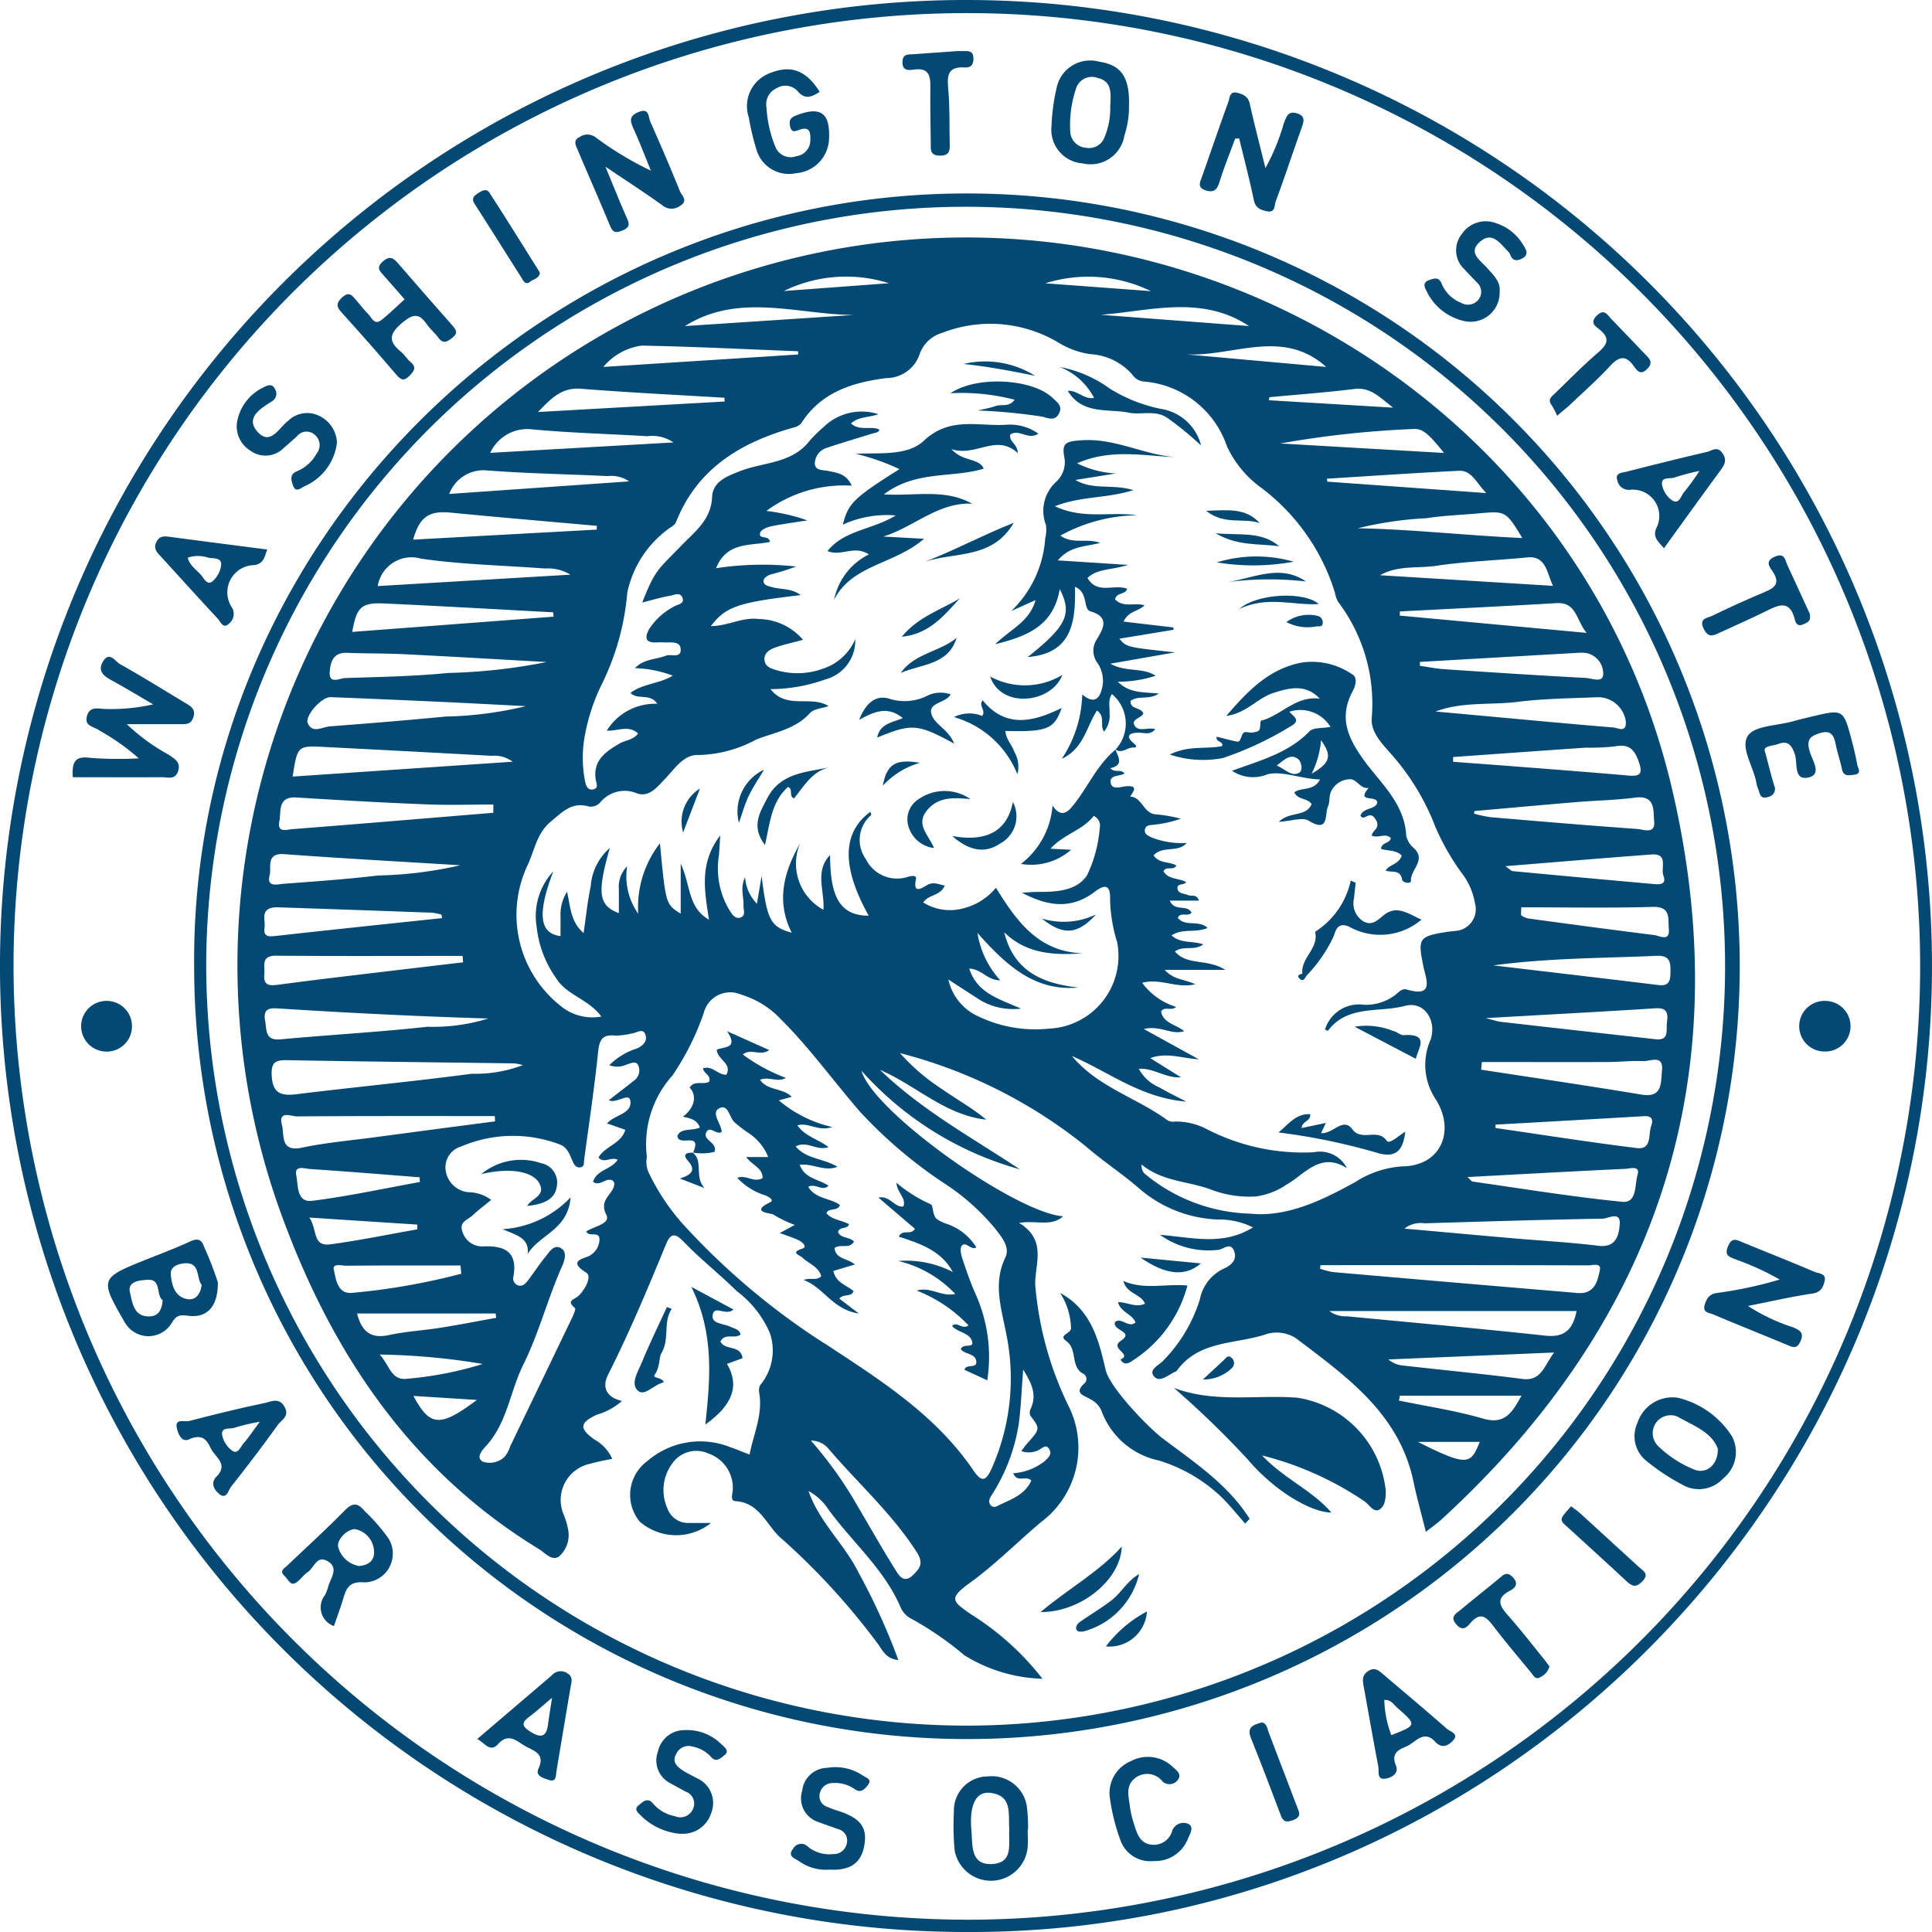 <svg id="Group_52" data-name="Group 52" xmlns="http://www.w3.org/2000/svg" xmlns:xlink="http://www.w3.org/1999/xlink" width="114" height="114" viewBox="0 0 114 114">
  <defs>
    <clipPath id="clip-path">
      <rect id="Rectangle_66" data-name="Rectangle 66" width="114" height="114" fill="none"/>
    </clipPath>
  </defs>
  <g id="Group_51" data-name="Group 51" clip-path="url(#clip-path)">
    <path id="Path_461" data-name="Path 461" d="M56.9,114A57,57,0,1,1,114,57.03C114,88.233,88.418,114.2,56.9,114m.065-.724A56.251,56.251,0,1,0,.8,56.774a56.342,56.342,0,0,0,56.159,56.5" transform="translate(-0.001 0)" fill="#044974"/>
    <path id="Path_462" data-name="Path 462" d="M49.854,95.275c-.2-25.007,20.518-45.649,45.663-45.6a45.6,45.6,0,1,1-45.663,45.6m45.552,44.807A44.811,44.811,0,1,0,50.567,95.055a44.891,44.891,0,0,0,44.839,45.026" transform="translate(-38.398 -38.259)" fill="#044974"/>
    <path id="Path_463" data-name="Path 463" d="M18.66,175.737c-.07-.967.182-1.266,1.035-1.148a21.8,21.8,0,0,0,2.855.028,13.021,13.021,0,0,0-2.324-1.644c-.29-.231-.9-.233-.733-.844.176-.652.732-.41,1.147-.423a11.249,11.249,0,0,0,2.761-.274c-.832-.484-1.655-.986-2.5-1.445-.467-.253-.77-.566-.463-1.079.383-.639.725-.01,1,.145,1.3.727,2.556,1.514,3.831,2.277.335.2.674.376.5.88-.151.449-.506.388-.844.389-.94,0-1.88,0-3.08,0a11.686,11.686,0,0,0,2.465,1.8c.353.247.739.438.564.973s-.612.356-.967.358c-1.754.01-3.507,0-5.252,0" transform="translate(-14.364 -129.87)" fill="#044974"/>
    <path id="Path_464" data-name="Path 464" d="M149.526,31.742c.507,1.222.862,2.123,1.256,3.007.165.37.216.577-.255.772-.444.183-.58.07-.744-.328-.609-1.477-1.26-2.936-1.878-4.408-.109-.259-.318-.588.1-.783a.8.8,0,0,1,.936.009,19.437,19.437,0,0,0,3.273,1.974c-.338-.824-.656-1.656-1.022-2.467-.2-.443-.29-.752.286-.989.651-.269.579.284.7.564.6,1.356,1.19,2.718,1.743,4.094.1.25.521.575.016.871a.832.832,0,0,1-1.036-.019c-1.006-.728-2.051-1.4-3.377-2.294" transform="translate(-113.806 -21.915)" fill="#044974"/>
    <path id="Path_465" data-name="Path 465" d="M310.209,26.462c-.313.853-.658,1.7-.926,2.563-.142.461-.34.639-.812.489-.519-.166-.334-.482-.215-.817.521-1.469,1.02-2.945,1.553-4.41.085-.234.06-.662.56-.523.355.1.606.221.7.635.271,1.216.587,2.422.927,3.8a12.653,12.653,0,0,0,1.084-2.641c.154-.364.226-.753.769-.59s.407.5.267.9c-.514,1.431-.986,2.877-1.514,4.3-.08.217-.018.679-.494.584-.378-.075-.7-.184-.8-.673-.25-1.217-.57-2.419-.861-3.627l-.241.006" transform="translate(-237.327 -18.281)" fill="#044974"/>
    <path id="Path_466" data-name="Path 466" d="M34.22,320.8c.006,1.475-.664,2.115-1.763,1.969-.473-.063-.677-.039-.955.416a1.6,1.6,0,0,1-2.752.012c-.044-.062-.079-.131-.117-.2-1.363-2.365-1.327-2.465,1.2-3.481.918-.369,1.848-.711,2.744-1.128.474-.221.7-.109.841.345a18.661,18.661,0,0,1,.8,2.064m-3.256,1.052c-.415-.284-.039-1.277-.917-1.2-.359.03-1.18.052-1.012.745.142.586.212,1.465,1.185,1.412.492-.026.7-.381.744-.953m2.3-.905c-.307-.384-.1-1.208-.812-1.272-.329-.03-1.054.092-1.009.647.05.607.222,1.359,1.012,1.469.454.063.746-.3.809-.843" transform="translate(-21.364 -245.132)" fill="#044974"/>
    <path id="Path_467" data-name="Path 467" d="M440.256,322.21a11.192,11.192,0,0,0,2.672,1.264c.421.187.643.324.42.829-.215.486-.48.331-.817.19-1.439-.6-2.888-1.175-4.324-1.783-.231-.1-.657-.093-.5-.587.114-.349.242-.586.661-.671a24.526,24.526,0,0,0,3.758-.8,15.6,15.6,0,0,0-2.555-1.173c-.312-.148-.748-.17-.5-.778.236-.575.519-.39.885-.239,1.407.58,2.824,1.137,4.223,1.735.237.1.707.088.6.533-.081.348-.205.671-.712.746-1.229.181-2.442.463-3.821.735" transform="translate(-337.113 -245.15)" fill="#044974"/>
    <path id="Path_468" data-name="Path 468" d="M75.487,393.453a1.169,1.169,0,0,1-.522-1.827,2.751,2.751,0,0,0,.2-.535c.161-.51.641-1.1-.085-1.487-.611-.327-.767.431-1.142.674-.283.184-.476.54-.773.661-.25.1-.4-.271-.589-.444-.321-.3-.011-.444.167-.613,1.131-1.079,2.29-2.131,3.384-3.247.472-.482.77-.46,1.177.034a10.575,10.575,0,0,1,1.42,1.634,1.7,1.7,0,0,1-1.4,2.574c-.923-.081-1.1.331-1.289.982-.16.535-.358,1.058-.542,1.594m1.493-3.54c.589-.061.917-.349.872-.9a1.381,1.381,0,0,0-1.1-1.275c-.383-.045-1.092.537-1.019,1.039a1.548,1.548,0,0,0,1.246,1.134" transform="translate(-55.789 -297.506)" fill="#044974"/>
    <path id="Path_469" data-name="Path 469" d="M90.629,68.656c-.465-.53-.844-.957-1.218-1.388-.22-.254-.489-.457-.074-.83s.631-.222.922.116c1.046,1.216,2.107,2.42,3.168,3.624.217.247.4.452.034.742-.305.243-.545.408-.842,0-.2-.278-.477-.5-.672-.781-.439-.634-.776-.656-1.421-.122-.781.647-.907,1.1-.1,1.749.206.165.342.416.546.585.373.308.243.516-.042.81-.329.34-.506.278-.791-.056q-1.56-1.832-3.177-3.615c-.293-.324-.444-.526-.041-.916.452-.437.636-.11.882.169.227.258.43.539.674.78.216.212.361.7.8.352.464-.372.889-.793,1.356-1.214" transform="translate(-66.758 -51)" fill="#044974"/>
    <path id="Path_470" data-name="Path 470" d="M196.257,19.147c-.5.327-.876.449-1.283-.021a.974.974,0,0,0-1.256-.194,1.037,1.037,0,0,0-.6,1.127,7.2,7.2,0,0,0,.525,2.333.971.971,0,0,0,1.242.551.949.949,0,0,0,.821-.96c.011-.424-.015-.806-.618-.607-.247.082-.492.236-.582-.221-.08-.406.091-.516.425-.641,1.392-.521,1.943-.12,1.88,1.4a2.109,2.109,0,0,1-1.959,2.034,1.991,1.991,0,0,1-2.292-1.289,14.28,14.28,0,0,1-.484-2,2.078,2.078,0,0,1,1.266-2.624c1.222-.491,2.107-.163,2.914,1.106" transform="translate(-147.891 -13.727)" fill="#044974"/>
    <path id="Path_471" data-name="Path 471" d="M422.366,358.862a5.234,5.234,0,0,1,3.178,2.27,1.989,1.989,0,0,1-.523,2.492,1.939,1.939,0,0,1-2.413.359,12.682,12.682,0,0,1-2.088-1.378,1.864,1.864,0,0,1-.549-2.271,2.167,2.167,0,0,1,2.4-1.473m2.337,3c-.363-.985-1.449-1.358-2.379-1.892a1.059,1.059,0,0,0-1.159,1.72,6.513,6.513,0,0,0,2.182,1.419c.693.262,1.387-.309,1.357-1.247" transform="translate(-323.348 -276.382)" fill="#044974"/>
    <path id="Path_472" data-name="Path 472" d="M274.594,18.245a5.37,5.37,0,0,1-.27,1.825,2.019,2.019,0,0,1-2.462,1.64,1.989,1.989,0,0,1-1.84-2.187,12.179,12.179,0,0,1,.3-2.256,2.022,2.022,0,0,1,2.518-1.556c1.28.19,1.793.9,1.757,2.535m-1.112.188c.043-.856.133-1.557-.734-1.764a.979.979,0,0,0-1.289.652,6.7,6.7,0,0,0-.334,2.481,1,1,0,0,0,.934.987.971.971,0,0,0,1.1-.649,4.4,4.4,0,0,0,.328-1.707" transform="translate(-207.978 -12.07)" fill="#044974"/>
    <path id="Path_473" data-name="Path 473" d="M249.249,459.176c0,.343.017.687,0,1.029a2.176,2.176,0,0,1-4.313.195,15.819,15.819,0,0,1-.042-2.285,2.007,2.007,0,0,1,1.99-2.066,2.1,2.1,0,0,1,2.313,1.758,10.24,10.24,0,0,1,.073,1.368h-.018m-1.089-.007c-.071-.9.207-1.994-1.122-2.149-.843-.1-1.248.717-1.114,2.21.078.867-.084,2.08,1.258,1.987,1.26-.088.912-1.249.978-2.048" transform="translate(-188.608 -351.229)" fill="#044974"/>
    <path id="Path_474" data-name="Path 474" d="M449.412,185.23c.228.854.362,1.41.527,1.958a.48.48,0,0,1-.35.7c-.475.162-.485-.205-.587-.475a1.74,1.74,0,0,1-.1-.329c-.157-.969-.97-2.1-.508-2.806.4-.6,1.717-.593,2.632-.847.367-.1.738-.191,1.108-.28,1.891-.451,1.9-.451,2.386,1.385.128.479.24.962.33,1.449.039.212.3.537-.192.593-.3.034-.615.121-.711-.331-.1-.484-.269-.956-.364-1.441-.112-.568-.283-.9-.985-.67-.6.194-.729.425-.56,1.05.135.5.756,1.35-.043,1.546-.932.229-.645-.862-.834-1.385s-.4-.8-.968-.587c-.352.134-.933.091-.782.475" transform="translate(-345.26 -140.862)" fill="#044974"/>
    <path id="Path_475" data-name="Path 475" d="M417.984,121.163c-.352-.417-.676-.66-.449-1.185a1.555,1.555,0,0,0-1.552-2.263.683.683,0,0,1-.747-.555c-.161-.448.275-.449.534-.514,1.583-.4,3.167-.8,4.759-1.168.283-.065.6-.37.909.073.283.412.126.684-.116,1.014-1.1,1.5-2.193,3.018-3.338,4.6m2.105-4.565a12.359,12.359,0,0,0-1.46.383c-.272.112-.834-.082-.754.444a1.454,1.454,0,0,0,.6.916c.426.258.514-.3.716-.516a13.691,13.691,0,0,0,.892-1.227" transform="translate(-319.802 -88.813)" fill="#044974"/>
    <path id="Path_476" data-name="Path 476" d="M351.938,434.146c.236.478-.141.752-.561.833-.563.108-.4-.421-.454-.714-.3-1.575-.576-3.152-.862-4.728-.062-.345-.112-.659.268-.9.4-.26.633-.02.895.2,1.253,1.066,2.514,2.124,3.751,3.208.186.163.7.282.394.648-.244.288-.656.584-1.078.122-.681-.746-1.167.026-1.693.262-.385.173-.925.337-.66,1.07m-.244-1.73c1.507-.589,1.512-.595.351-1.613-.214-.188-.373-.494-.766-.462a6.179,6.179,0,0,0,.415,2.074" transform="translate(-269.596 -330.033)" fill="#044974"/>
    <path id="Path_477" data-name="Path 477" d="M46.167,361.844c-.5.315-.736-.242-.817-.633-.118-.573.469-.335.73-.4,1.473-.385,2.953-.746,4.443-1.059.39-.082.882-.366,1.2.25.283.548-.21.753-.415,1.041-.889,1.242-1.816,2.457-2.763,3.655-.159.2-.256.806-.728.386-.284-.253-.484-.634-.118-1,.723-.73-.1-1.147-.344-1.663-.2-.407-.426-.861-1.188-.571m4.077-.993a11.507,11.507,0,0,0-1.48.348c-.268.106-.837-.075-.73.466a1.5,1.5,0,0,0,.617.912c.32.191.472-.273.657-.479.274-.305.5-.655.937-1.246" transform="translate(-34.918 -276.962)" fill="#044974"/>
    <path id="Path_478" data-name="Path 478" d="M122.567,433.052c1.5-1.281,2.949-2.514,4.393-3.751a.693.693,0,0,1,.924-.125c.366.226.239.514.19.8-.276,1.653-.557,3.306-.832,4.96-.048.29.011.7-.485.523-.294-.106-.784-.217-.574-.671.412-.893-.31-1.04-.8-1.324s-.966-.8-1.584-.113c-.464.517-.778-.046-1.232-.3m4.411-2.428c-.565.473-.943.82-1.352,1.124-.494.366-.4.574.087.881.623.388.931.3,1.029-.438.058-.438.131-.874.237-1.567" transform="translate(-94.405 -330.441)" fill="#044974"/>
    <path id="Path_479" data-name="Path 479" d="M46.455,138.494c-.159.432-.208.838-.762.918a1.609,1.609,0,0,0-1.3,2.533.739.739,0,0,1-.2.926c-.345.33-.495-.124-.663-.305-1.116-1.2-2.214-2.415-3.318-3.626-.228-.25-.5-.471-.3-.886s.52-.343.868-.3c1.883.251,3.767.491,5.676.738m-4.69.486c.118.452.483.69.755.984.184.2.37.652.679.428a1.511,1.511,0,0,0,.534-.966c.053-.484-.473-.389-.758-.45a1.889,1.889,0,0,0-1.211,0" transform="translate(-30.687 -106.067)" fill="#044974"/>
    <path id="Path_480" data-name="Path 480" d="M66.746,102.294a3.231,3.231,0,0,1-1.911,2.568c-.183.082-.511.4-.664,0-.106-.278-.27-.693.2-.877a2.359,2.359,0,0,0,1.173-1.047.794.794,0,0,0-.132-1.13.718.718,0,0,0-1.026.106c-.254.231-.511.46-.772.682a1.513,1.513,0,0,1-1.991.158,1.675,1.675,0,0,1-.724-1.9,2.777,2.777,0,0,1,1.473-1.806c.238-.132.541-.265.695.046a.522.522,0,0,1-.182.773c-.621.4-1.548.933-.853,1.752.773.911,1.294-.215,1.834-.617a1.6,1.6,0,0,1,1.794-.309,1.838,1.838,0,0,1,1.085,1.6" transform="translate(-46.862 -76.172)" fill="#044974"/>
    <path id="Path_481" data-name="Path 481" d="M166.03,450.3a3.732,3.732,0,0,1-2.3-1.037c-.161-.17-.5-.395-.17-.649.225-.175.517-.516.866-.079a2.239,2.239,0,0,0,1.271.724.808.808,0,0,0,1.061-.413.747.747,0,0,0-.431-1.038c-.3-.164-.6-.325-.9-.495a1.5,1.5,0,0,1-.732-1.861,1.6,1.6,0,0,1,1.573-1.272,2.888,2.888,0,0,1,2.183.844c.164.158.5.38.168.638-.2.153-.478.463-.79.1a1.973,1.973,0,0,0-1.083-.608.8.8,0,0,0-.965.419c-.26.453,0,.728.334.954.282.192.6.338.9.5a1.593,1.593,0,0,1,.828,2.035,1.75,1.75,0,0,1-1.806,1.232" transform="translate(-125.874 -342.093)" fill="#044974"/>
    <path id="Path_482" data-name="Path 482" d="M370.26,61.008a1.715,1.715,0,0,1-2.2,1.716,3.232,3.232,0,0,1-2.078-1.674c-.122-.243-.34-.574.153-.728.3-.1.547-.176.714.245a2.047,2.047,0,0,0,1.12,1.1.8.8,0,0,0,1.044-.18.738.738,0,0,0-.114-1.033c-.237-.25-.479-.495-.709-.75a1.526,1.526,0,0,1-.16-2.086,1.7,1.7,0,0,1,2.038-.635,2.877,2.877,0,0,1,1.577,1.267c.164.253.363.566-.017.787-.269.156-.591.227-.741-.2a.529.529,0,0,0-.125-.191c-.474-.473-.945-1.23-1.689-.549-.688.629.048,1.07.429,1.5s.82.823.759,1.406" transform="translate(-281.773 -43.807)" fill="#044974"/>
    <path id="Path_483" data-name="Path 483" d="M205.352,459.816a2.7,2.7,0,0,1-1.732-.482c-.224-.174-.754-.278-.38-.751a.542.542,0,0,1,.878-.118,2.015,2.015,0,0,0,1.5.43.777.777,0,0,0,.8-.677.684.684,0,0,0-.514-.791c-.393-.144-.791-.276-1.183-.425a1.47,1.47,0,0,1-.941-1.853,1.508,1.508,0,0,1,1.481-1.342,2.874,2.874,0,0,1,2.079.446c.174.133.6.212.312.572-.177.223-.407.5-.767.246a1.983,1.983,0,0,0-1.3-.366.765.765,0,0,0-.76.581.659.659,0,0,0,.437.826,7.417,7.417,0,0,0,.753.271c1.25.431,1.638.984,1.408,2.1-.233,1.134-1.063,1.388-2.077,1.33" transform="translate(-156.443 -349.494)" fill="#044974"/>
    <path id="Path_484" data-name="Path 484" d="M284.995,453.472a2.043,2.043,0,0,1,1.255-2.151,2.112,2.112,0,0,1,2.448.334c.209.192.557.418.331.751a.609.609,0,0,1-.914.127,1.151,1.151,0,0,0-1.635-.2c-.583.455-.36,1.115-.292,1.708a5.785,5.785,0,0,0,.239,1c.169.556.354,1.152,1.043,1.214a1.119,1.119,0,0,0,1.212-.836.712.712,0,0,1,.951-.39c.365.193.073.62-.046.92a2.072,2.072,0,0,1-2,1.271,1.865,1.865,0,0,1-1.934-1.148,11.871,11.871,0,0,1-.656-2.6" transform="translate(-219.511 -347.407)" fill="#044974"/>
    <path id="Path_485" data-name="Path 485" d="M378.924,409.541a1,1,0,0,1-.546.637c-.285.177-.4-.1-.535-.266-.752-.914-1.521-1.816-2.236-2.758-.41-.541-.758-.84-1.327-.194-.208.236-.459.54-.838.118-.43-.479-.013-.664.257-.889.732-.613,1.482-1.2,2.218-1.811.269-.222.474-.487.848-.093s.11.641-.174.79c-.9.473-.576.932-.083,1.49.707.8,1.361,1.647,2.035,2.476.141.173.271.356.38.5" transform="translate(-287.495 -311.212)" fill="#044974"/>
    <path id="Path_486" data-name="Path 486" d="M398.439,86.279a4.387,4.387,0,0,0-.328-.633c-.238-.321-.006-.486.183-.668.853-.819,1.681-1.667,2.576-2.437.546-.469.7-.827.085-1.341-.218-.181-.613-.379-.19-.808.46-.467.644-.06.891.2.664.684,1.323,1.374,1.982,2.063.241.251.5.464.13.851-.383.4-.594.147-.795-.14-.475-.68-.878-.594-1.412-.015-.748.812-1.583,1.543-2.385,2.305-.163.155-.343.292-.739.628" transform="translate(-306.561 -61.75)" fill="#044974"/>
    <path id="Path_487" data-name="Path 487" d="M234.978,13.121c-.049,0,.18,0,.409,0,.267,0,.533-.032.563.371.029.384-.116.62-.491.594-1.121-.079-1.051.588-.984,1.385.087,1.025.052,2.06.079,3.09.011.413,0,.732-.578.728-.613,0-.538-.388-.542-.762-.011-1.107-.038-2.214-.022-3.321.01-.681-.145-1.114-.959-.995-.332.049-.715.077-.687-.479.024-.468.355-.407.649-.428.761-.055,1.522-.109,2.561-.182" transform="translate(-178.514 -10.105)" fill="#044974"/>
    <path id="Path_488" data-name="Path 488" d="M443.47,146.045c.084.477-.179.508-.378.608-.295.148-.448-.022-.5-.258-.3-1.259-1.019-.854-1.772-.482-.889.439-1.8.834-2.7,1.252-.369.172-.649.29-.907-.237-.308-.63.207-.636.49-.771,1.032-.5,2.073-.974,3.128-1.416.6-.25.888-.519.465-1.175-.169-.261-.524-.629.109-.9.6-.257.6.2.747.507.465,1,.923,2.007,1.321,2.873" transform="translate(-336.681 -109.818)" fill="#044974"/>
    <path id="Path_489" data-name="Path 489" d="M463.665,256.981a1.492,1.492,0,1,1-.1,2.983,1.493,1.493,0,1,1,.1-2.983" transform="translate(-355.914 -197.919)" fill="#044974"/>
    <path id="Path_490" data-name="Path 490" d="M23.762,258.569a1.488,1.488,0,0,1-1.637,1.378,1.495,1.495,0,0,1,.227-2.981,1.488,1.488,0,0,1,1.41,1.6" transform="translate(-15.979 -197.904)" fill="#044974"/>
    <path id="Path_491" data-name="Path 491" d="M401.593,386.72c.207.157.363.257.5.38q1.771,1.613,3.535,3.234c.234.215.583.378.185.8-.349.37-.58.352-.931.024-1.165-1.092-2.354-2.157-3.529-3.238-.186-.171-.463-.336-.225-.654.135-.18.292-.343.468-.547" transform="translate(-308.89 -297.84)" fill="#044974"/>
    <path id="Path_492" data-name="Path 492" d="M125.419,53.735c-.059.306-.371.338-.567.493-.287.226-.4-.048-.512-.227-.92-1.445-1.827-2.9-2.755-4.34-.2-.308-.106-.463.165-.637.241-.154.513-.326.7-.039.994,1.533,1.956,3.087,2.928,4.634a.632.632,0,0,1,.043.116" transform="translate(-93.566 -37.608)" fill="#044974"/>
    <path id="Path_493" data-name="Path 493" d="M321.63,442.225c.3.049.315.354.4.58.559,1.447,1.1,2.9,1.66,4.348.147.377.319.65-.262.85-.487.168-.581-.027-.72-.4-.558-1.49-1.125-2.976-1.721-4.45-.262-.647.128-.795.641-.93" transform="translate(-247.172 -340.588)" fill="#044974"/>
    <path id="Path_494" data-name="Path 494" d="M130.95,137.344c-.273-1.1-.533-2.014-.727-2.945-.841-4.034-3.955-6.209-6.939-8.476a2.1,2.1,0,0,0-1.888-.194c-1.775.551-3.866.345-5.142,2.114a.235.235,0,0,1-.1.06c-.4.182-.906.66-1.234.285-.367-.419.3-.677.549-.955a8.925,8.925,0,0,0,2.147-3.606,2.536,2.536,0,0,1,1.439-1.823c.382-.167.761-.488.593-.988-.209-.622-.65-.122-.965-.105a4.911,4.911,0,0,1-3.418-.887c1.921.15,3.691.665,5.487-.439a4.456,4.456,0,0,0-2.074-.466,7.531,7.531,0,0,1-4.576-1.774c-1-.883-2.138-1.616-3.15-2.49A28.943,28.943,0,0,0,99.921,109.1a12.112,12.112,0,0,0,2.49,2.131c.855.6,1.776,1.107,2.6,1.795-2.42-.264-4.134-2.016-6.267-2.936,2.442,2.363,5.428,4,8.255,5.869a19.487,19.487,0,0,1-9.351-5.819c.682,2.432,9.1,8.388,11.9,8.59-.712.63-1.535.222-2.6.388,1.667,1.019.927,2.411.953,3.646a19.933,19.933,0,0,0,1.955,7.135,5.483,5.483,0,0,1-1.622,6.881c-1.4,1.185-2.687,2.487-4.181,3.573-1.264.919-1.065,1.072.023,1.839a16.2,16.2,0,0,1,4.251,3.826,9.253,9.253,0,0,1-4.605-1.385,19.11,19.11,0,0,0-3.209-2.2,1.37,1.37,0,0,1-.577-.679c-1.011-2.325-2.991-3.93-4.4-5.957a3.38,3.38,0,0,0-1.011-.858c.633,1.845,2.126,3.136,2.959,4.827a37.971,37.971,0,0,1,2.339,5.141c-.653-.041-.9-.493-1.156-.88a40.8,40.8,0,0,0-5.871-6.4c-.777-.752-1.206-2.015-2.588-2.09-.335-.018-.15-.457-.151-.695a2.144,2.144,0,0,0-1.462-2.124,1.716,1.716,0,0,0-2.076.548,2.637,2.637,0,0,0-.314,2.716,1.287,1.287,0,0,0,1.258.842c.412,0,.825,0,1.307,0a3.283,3.283,0,0,1-4.2-.074A2.472,2.472,0,0,1,85,133.182a4.779,4.779,0,0,1,4.945-.814c.36.12.709.271,1.1.422.24-1.238.8-2.389.565-3.671a.652.652,0,0,1,.075-.446,3.173,3.173,0,0,0,.546-3.084,6.118,6.118,0,0,0-1.941-2.445c-1-.989-2.123-1.869-3.107-2.887-.427-.442-.748-.654-1.055.092-1.074,2.608-2.162,5.21-3.434,7.732-.37.735-.1,1.333.823,1.545a3.807,3.807,0,0,1-1.485.809c-1.019.48-1.048.819-.139,1.466a2.456,2.456,0,0,1,1.05,1.144,14.63,14.63,0,0,0-1.433.317,2.183,2.183,0,0,0-1.427,2.983,4.375,4.375,0,0,1,.257.874,1.69,1.69,0,0,1-.509,1.559c-.426.341-.836-.18-1.207-.407-7.827-4.776-12.506-12.02-15.445-20.419A42.947,42.947,0,0,1,92.52,62.485c23.237-6.311,47.515,7.727,52.962,31.045,3.94,16.869-.786,31.337-13.6,43.079-.249.228-.529.421-.928.736m-18.318-46.15,0-.01c.159.444.515.928-.306,1.1.269.311.642.021.835.32-.29.175-.851.068-.816.5.04.488.567.29.849.258.741-.082.582.206.3.6.733.026.785,1.036,1.56,1.052a8.979,8.979,0,0,1,1.436.253,6.819,6.819,0,0,1-1.658.362c-.182.025-.4.019-.457.256-.066.3.18.377.379.485a4.905,4.905,0,0,0,2.079.331c-.507.591-1.409.14-1.953.73.333.5.93.346,1.345.6-.163.328-.6,0-.761.342.3.5.912.385,1.34.639-.138.2-.549.051-.513.373s.4.287.629.393c.194.09.49-.093.64.323h-1.724c.281.674,1.03.2,1.283.709-.2.268-.658-.062-.811.308.446.553,1.211.1,1.76.593-.725.318-1.465,0-2.129.447.572.5,1.263.3,1.869.527-.517.4-1.17.044-1.667.418.714.851,1.889.4,2.973,1.084h-3.577c.532.6,1.2.552,1.8.849-1.086.272-2.069-.38-3.13-.083a3.9,3.9,0,0,0,2.005,1.419c-.29.264-.669-.059-.891.269.132.7.882.761,1.364,1.164-.768.245-1.366-.357-2.386-.131l3.249,1.792c-1.063-.075-1.891-.423-2.866-.073l1.81,1.131c-.9.07-1.59-.555-2.483-.5a2.458,2.458,0,0,0,1.229,1.106c.446.268.92.49,1.568.83-2.673-.217-4.581-1.759-6.742-2.688,1.527,1.841,3.828,2.457,5.651,3.8a.728.728,0,0,0,.447.066,3.917,3.917,0,0,1,1.872.454,12.4,12.4,0,0,0,6.295,1.358,1.792,1.792,0,0,1,1.964.941c-1.581-1.02-2.555.417-3.569.967a4.13,4.13,0,0,1-1.822.7,6.354,6.354,0,0,1-2.587-.388c-1.352-.528-2.892-.461-4.144-1.5-.019.478.227.564.389.71a10.146,10.146,0,0,0,6.007,2.191c2.216.233,4.328-.826,6.245-1.88a5.755,5.755,0,0,1,2.74-.908c2.369-.03,3.139-2.19,1.945-4.007a3.653,3.653,0,0,1-.27-3.47c.374-1.122-.362-2.3-1.514-1.994-1.527.41-3.382-.077-4.545,1.469-.01.013-.114-.046-.174-.072a2.1,2.1,0,0,1,2.307-1.462,2.856,2.856,0,0,0,1.729-.5c.256-.154.465-.5.793-.4,1.646.489,1.132-.617.98-1.356-.343-1.667-.286-1.781,1.412-2.048.151-.024.305-.029.456-.053a1.284,1.284,0,0,0,1.171-1.639,3.961,3.961,0,0,0-.706-1.678,13.877,13.877,0,0,1-1.648-2.874,13.949,13.949,0,0,0-2.469-4.107c-.566-.665-1.331-1.367-1.267-2.257a9.958,9.958,0,0,0-1.993-6.877,1.834,1.834,0,0,1-.181-.537,12.25,12.25,0,0,0-4.336-6.172,6.29,6.29,0,0,1-2.031-2.452,5.65,5.65,0,0,0-4.914-3.825.9.9,0,0,1-.664-.4,3.55,3.55,0,0,0-2.507-1.217,4.961,4.961,0,0,1-1.91-.711,7.839,7.839,0,0,0-6.831-.537,1.988,1.988,0,0,0-1.3,1.222,2.072,2.072,0,0,1-1.969,1.439c-1.968.251-3.822.81-5,2.624-.153.237-.426.278-.69.355-3.01.884-5.494,2.42-6.716,5.5-.1.259-.4.342-.579.514a6.225,6.225,0,0,0-2.307,3.68,15.037,15.037,0,0,1-1.511,5.41,11.506,11.506,0,0,0-.975,2.926,7.144,7.144,0,0,0-.011,2.739c.04.214.118.594.488.521.338-.066.184-.356.151-.561-.181-1.132.561-1.65,1.384-2.134.359-.212.848-.217,1.11-.608-.574-.513-1.194-.126-1.844-.166A3.352,3.352,0,0,1,85.6,88.489c-.43-.654-1.165-.2-1.584-.647.779-.564,1.723-.532,2.495-1.015a6.8,6.8,0,0,0-2.227-.44c.537-.566,1.239-.5,1.815-.735.306-.127.931.188.88-.407-.04-.474-.589-.361-.959-.379-.153-.007-.307-.007-.46,0-.644.034-.72-.256-.453-.766a3.88,3.88,0,0,1,1.509-1.364c.189-.122.624-.143.462-.523-.142-.334-.49-.137-.721-.1-.534.091-1.056.253-1.647.4.772-1.935.851-1.858,2.365-3.415.743-.764,1.7-1.479,1.758-2.8.037-.909.84-1.222,1.635-1.534,1.394-.546,3.081-.438,4.124-1.8a8.253,8.253,0,0,1,.815-.8,3.216,3.216,0,0,1,3.238-.765c-.556.208-1.162.128-1.613.549.526.473,1.165.118,1.677.361-.053.184-.219.175-.36.218-.909.278-1.822.549-2.723.85a.986.986,0,0,0-.73.937c.015.433.5.37.81.439.507.11,1.047.152,1.367.864a7.73,7.73,0,0,0-5.039,1.492,11.159,11.159,0,0,1,2.421.557c-.776.123-1.457.209-2.128.349-.24.05-.589.188-.649.367-.15.448.529.114.565.555-1.133.242-2.552-.03-3.173,1.551a18.271,18.271,0,0,1,4.721-.1,13.448,13.448,0,0,1-1.492.466c-.162.049-.384.186-.417.322-.072.3.24.357.436.415.562.168,1.2.066,1.741.484-3.694.431-4.411.674-5.3,1.829,1,0,1.868-.544,2.82-.418A3.509,3.509,0,0,1,94.2,84.713c-.606.165-1.153.279-1.672.467-.319.115-.657.34-.6.746.054.387.387.485.749.59a4.369,4.369,0,0,0,2.7-.1,3.128,3.128,0,0,0,1.905-1.743,2.373,2.373,0,0,1-1.769,2.378,9.658,9.658,0,0,1-3.232.571c.958,1.225,2.375.346,3.424,1-.409.144-.873.166-1.092.409-.884.98-2.076,1.125-3.2,1.579a7.432,7.432,0,0,1-3.358.9c-.9-.052-1.414.807-2,1.41-.449.465-.914,1.09-1.632.863a1.86,1.86,0,0,0-2.174.507.728.728,0,0,1-.73.248c-.982-.269-1.539.353-2.2.9-.837.692-.959,1.7-1.375,2.581a6.852,6.852,0,0,0,1.932,8.279,2.929,2.929,0,0,0,2.425.644c-.762-1.035-2.048-1.255-2.664-2.256a6.384,6.384,0,0,1-1.159-3.065,3.868,3.868,0,0,1,.986-3.245c-.972,2.549-.8,3.665.425,3.82,0-.455.005-.911,0-1.367a2.527,2.527,0,0,1,.385-1.251c.21.89.2,1.767.978,2.438.144-.969.231-1.871.419-2.75A3.31,3.31,0,0,1,82.8,96.995c-.761,2.661-.671,3.39.533,3.848,0-.48,0-.938,0-1.4a1.731,1.731,0,0,1,.487-1.366,3.825,3.825,0,0,0,.656,2.8,6.139,6.139,0,0,1,1.281-4.158c.341,3.606.341,3.606,1.225,4.149V97.915c.6,1.292.409,2.591,1.668,3.312-.261-1.722-.585-3.328.662-4.97-.035.57-.049.873-.074,1.176a4.782,4.782,0,0,0,.6,3.2c.157.233.338.6.7.456.3-.121.134-.473.148-.721.028-.48-.213-.984.093-1.647a2.47,2.47,0,0,0,.7,1.562l.277-1.638c.32,2.627.528,3,1.776,3.352-.942-1.883-.455-3.594.491-5.271a3.094,3.094,0,0,0,1.381,3.916c.075-1.131-.531-2.274.392-3.228.006,2.442.559,3.574,2.278,3.578-1.606-2.886-1.572-4.907.106-6.136.012.07.061.176.032.205a1.93,1.93,0,0,0-.309,2.586,2.053,2.053,0,0,0,2.522,1.04c.148-.037.494-.111.438.148-.182.855.289.573.626.367.4-.245.711-.051,1.073.011-.254.624-.965.518-1.268,1a2.986,2.986,0,0,0,2.329.354,3.64,3.64,0,0,0,1.96-1.224c1.243,2.019,2.538,3.787,5.133,3.869-1.7.118-3.315.049-4.641-1.237.565,2.314,2.283,3.023,4.361,3.256-2.538.232-4.21-1.269-5.943-3.221a5.335,5.335,0,0,0,1.345,2.793c-.74.021-1.1-.663-1.831-.689.475,1.452,1.739,1.78,3.054,2.36a3.852,3.852,0,0,1-2.334-.458c-.593-.372-1.178-.758-1.95-1.257a3.12,3.12,0,0,0,1.8,2.19,7.75,7.75,0,0,0,4.128.707,4.286,4.286,0,0,0,4.026-5.114,9.1,9.1,0,0,1-.413-2.507c.019-.72-.178-1.011-.909-.453-1.278.978-2.638.935-4.29.055.46-.028.629-.046.8-.047,1.128,0,2.387-.008,3.04-.981a7.931,7.931,0,0,0,.749-2.789.631.631,0,0,0-.356-.716c-.633.839-1.757,1.064-2.551,1.934l1.217.065a3.577,3.577,0,0,1-2.96.833,4.8,4.8,0,0,0,1.864-3.444c.484.732.883.4,1.165.057.895-1.082,1.435-2.435,2.549-3.353M84.983,115.235a1.529,1.529,0,0,0,.144.985,12.9,12.9,0,0,0,2.333,3.344,41.6,41.6,0,0,0,8.258,6.826c3.161,2.078,6.347,4.115,8.528,7.325.481.708.738.681,1.092-.123a13.07,13.07,0,0,0,.85-7.946c-.279-1.462-.79-2.954-.053-4.481.291-.6-.191-1.18-.559-1.661a13.168,13.168,0,0,0-2.976-2.676,27.145,27.145,0,0,1-5.06-4.294c-1.568-1.814-2.97-3.767-4.681-5.466a5.284,5.284,0,0,0-2.3-1.416,1.611,1.611,0,0,0-2.223,1.1,15.631,15.631,0,0,1-1.836,3.662,6.065,6.065,0,0,0-1.513,4.817m-2.359-1.968c.416-.527,1.5-.563,1.382-1.347-.078-.526-.823.193-1.272-.037.531-.411,1.043-.8,1.543-1.2a.731.731,0,0,0,.2-.843c-.131-.316-.464-.125-.705-.055a1.3,1.3,0,0,1-1.006.03,4.031,4.031,0,0,1,1.652-.993c.366-.175.6-.45.48-.8-.139-.416-.5-.119-.771-.085a4.52,4.52,0,0,1-1.011.134c-.762-.084-.938.249-1.012.961-.22,2.127-.536,4.243-.825,6.362-.022.165.044.415-.228.452-.227.031-.351-.14-.429-.312-.189-.415-.309-.88-.808-1.051a7.78,7.78,0,0,0-5.8.135,1.277,1.277,0,0,0-.9,1.441,1.5,1.5,0,0,0,1.317,1.252,2.3,2.3,0,0,1,1.364.454c-.4.332-.772.605-1.1.916-.279.262-.818.379-.594.963a1.21,1.21,0,0,0,1.224.865c1.249-.051,2.034.3,1.787,1.755a.436.436,0,0,0,.291.552c.265.066.433-.13.57-.309.349-.455.658-.941,1.021-1.383.229-.278.486-.743.9-.521.389.21.249.7.1,1.04-.856,1.914-1.378,3.978-2.3,5.835-.78,1.567-.946,3.407-2.168,4.769-.222.248-.668.7-.236.96a1.267,1.267,0,0,0,1.313-.3,1.881,1.881,0,0,0,.315-.605q1.814-3.761,3.622-7.524c.1-.2.263-.568.2-.626-.536-.463-.056-.478.209-.726.375-.35.811-1.145.457-1.365-1.224-.762.018-.837.26-1.043a1.121,1.121,0,0,0,.52-.946c-.031-.492-.6-.085-.784-.439.447-.316,1.468-.438,1.183-1-.47-.92.466-1.205.479-1.833,0-.059-.064-.12-.093-.171-.4-.225-.757.376-1.166.068.213-.71,1.08-.72,1.455-1.3-.414-.2-.8.249-1.134-.132.375-.674,1.326-.786,1.583-1.635l-1.07-.377m42.086,8.365-.018.207a4.449,4.449,0,0,0,.76.2q7.128.62,14.257,1.219a1.9,1.9,0,0,0,.571,0c.689-.156.8-.808.916-1.316.109-.48-.426-.3-.669-.3q-7.908-.021-15.817-.011M77.672,109.807a3.76,3.76,0,0,0-.494-.1c-4.475-.062-8.95-.108-13.424-.19-.674-.012-.939.117-.907.876.043,1.055.518,1.249,1.46,1.133,3.446-.424,6.905-.751,10.347-1.208a7.837,7.837,0,0,0,3.02-.513M75.924,94.919q0-.243.007-.487c-1.314,0-2.631.044-3.943-.009-2.559-.1-5.118-.247-7.674-.406-1.134-.071-.9.816-1.015,1.411-.141.7.453.482.758.458,3.957-.308,7.912-.641,11.868-.967m49.333,29.4a1.565,1.565,0,0,0,1.026.31c3.9.376,7.81.721,11.709,1.142,1.1.119,1.623-.308,1.851-1.452Zm-49.63-17.261c-4.1-.122-8.185-.325-12.266-.585-.508-.032-1.055-.1-.9.722.1.538-.024,1.179.909,1.093,2.889-.267,5.79-.426,8.673-.743a10.941,10.941,0,0,0,3.585-.487M64.085,92.783l12.98-.877a1.785,1.785,0,0,0-1.239-.348q-4.921-.27-9.842-.521c-1.614-.084-1.614-.083-1.9,1.746M77.84,88.627c-1.624-.083-3.248-.171-4.872-.247-2.215-.1-4.431-.2-6.647-.283-.532-.019-1.543,1.119-1.342,1.549.287.614.862.208,1.3.175,2.285-.175,4.569-.36,6.849-.581a21.736,21.736,0,0,0,4.71-.612m-1.809,24.5q-.008-.156-.016-.313c-3.892,0-7.784-.01-11.676.019-.326,0-1.125-.378-.882.516.153.561-.133,1.6,1.17,1.331,1.415-.3,2.865-.423,4.3-.615q3.551-.475,7.1-.938m58.226-3.495c-.012.148-.023.3-.035.445,3.153.486,6.31.946,9.457,1.47,1.263.21,1.134-.711,1.209-1.4.108-.995-.687-.556-1.121-.576-.686-.032-1.377.052-2.065.054-2.481.008-4.963,0-7.444,0m-4.56,9.83c2.248.2,4.287.387,6.326.564,1.707.149,3.421.242,5.121.45,1.035.126,1.195-.625,1.25-1.242.076-.844-.676-.364-1-.359-3.507.058-7.013.169-10.519.274a1.529,1.529,0,0,0-1.181.312M79.057,86.023c-2.781-.155-5.561-.32-8.343-.458-1.146-.057-2.3-.039-3.443-.084-.823-.032-.964.6-1,1.138-.045.74.6.36.912.35,2.026-.065,4.059-.1,6.073-.3a33.428,33.428,0,0,0,5.8-.642m54.759,8.79-.017.154a7.529,7.529,0,0,0,.968.208c2.884.246,5.769.49,8.656.694.361.026,1.079.337,1-.449-.06-.611.1-1.558-1.116-1.4-1.168.152-2.353.171-3.529.27-1.989.166-3.976.348-5.964.523M79.484,83.343l-.03-.253c-3.307-.176-6.614-.368-9.922-.52-1.408-.064-1.666.2-1.933,1.677l11.886-.9m53.074,8.286c0,.093,0,.185,0,.278.9.067,1.805.133,2.707.2,2.55.2,5.1.388,7.649.613.729.064.828-.152.6-.811-.246-.716-.576-1.079-1.4-.912a13.2,13.2,0,0,1-1.715.075c-2.614.178-5.229.368-7.843.553m-1.032-2.685,2.735.249c2.585.236,5.17.482,7.757.693.242.019.762.339.735-.324a1.657,1.657,0,0,0-1.68-1.462c-1.566.069-3.141.078-4.692.273-1.618.2-3.279-.023-4.855.57m1.882,27.47c.152.135.224.255.311.268,2.939.419,5.872.9,8.824,1.193.88.088.727-1.018.9-1.592s-.452-.365-.716-.353c-3.078.143-6.155.315-9.323.485M74.143,103.738l-.03-.374c-3.665,0-7.33.018-11-.012-.923-.008-.653.6-.7,1.087-.077.735.374.686.868.62q1.643-.219,3.289-.416,3.786-.456,7.573-.9m-.183-5.728c-3.459-.214-6.92-.4-10.377-.655-1.1-.08-.738.8-.858,1.255-.19.724.471.521.824.494,1.86-.139,3.723-.269,5.575-.489a23.719,23.719,0,0,0,4.835-.6M72.9,101.135l-.034-.205a3.168,3.168,0,0,0-.539-.114q-4.518-.165-9.037-.316a1.817,1.817,0,0,0-.343.006c-.778.122-.46.753-.521,1.184-.084.59.279.54.719.491,3.25-.364,6.5-.7,9.755-1.046m61.58,5.9c.49.122.7.2.912.223q4.547.516,9.095,1.022c.852.1.629-.538.689-.989.069-.518.04-.882-.673-.836-3.237.208-6.476.378-10.023.58M69.106,81.542l11.371-.673a2.585,2.585,0,0,0-1.505-.364c-2.437-.181-4.893-.232-7.306-.58a2.019,2.019,0,0,0-2.56,1.617m71.33,2.762c-.637-.783-.591-1.827-1.787-1.755-3.075.183-6.153.329-9.229.49,0,.082-.008.163-.012.245l11.028,1.02M130.6,86.017l0,.232c.483.068.965.167,1.451.2,2.78.185,5.56.367,8.342.514.352.019,1.016.316,1.023-.229a1.24,1.24,0,0,0-.991-1.24,2.512,2.512,0,0,0-.571-.009q-4.625.264-9.25.532m4.336,17.908c3.248.385,6.5.764,9.743,1.16.6.073.7-.236.7-.735.01-.6-.009-1.026-.828-.99-3.2.141-6.411.128-9.619.565M82.03,78.21c0-.074,0-.148.005-.222-2.876-.258-5.754-.5-8.628-.78-1.268-.123-1.835.242-2.212,1.594L82.03,78.21m12.634,53.753a23.467,23.467,0,0,1,2.7,3.769c.753,1.278,1.482,2.571,2.269,3.827.212.338.5.884,1.061.338.4-.392.633-.7.222-1.343-1.454-2.272-3.459-4.057-5.19-6.083a1.351,1.351,0,0,0-1.063-.508m43.789-50.434c-.375-.8-.406-1.787-1.526-1.677-1.785.176-3.586.229-5.357.493-1.1.165-2.263-.045-3.319.557l10.2.627m-3.39,31.79c0,.065,0,.13,0,.2,2.776.4,5.547.84,8.329,1.183.921.114.674-.8.859-1.308.13-.353.048-.6-.408-.573q-4.392.255-8.784.5m.586-15.253c.262.18.345.286.437.294q4.152.392,8.306.761c.34.03.791.052.581-.5-.167-.442.315-1.318-.7-1.243-2.809.208-5.615.447-8.625.69m-28.563,34.519c.14-.186.221-.312.32-.423.809-.9.8-.9.215-1.675a.5.5,0,0,1,.022-.413c.359-.778.1-1.431-.444-2.3-.1,1.214-.128,2.2-.258,3.165a10.81,10.81,0,0,1-1.543,4.146c-.114.188-.287.393-.158.632a.292.292,0,0,0,.4.118c.761-.382,1.632-.626,2.038-1.516-.316-.33-.828.158-1.068-.433a3.342,3.342,0,0,0,1.84-.7c.19-.179.449-.378.31-.674-.191-.406-.449-.086-.656.012a1.33,1.33,0,0,1-1.016.056m29.5-32.088-.016.465a1.381,1.381,0,0,0,.388.189c2.486.338,4.973.674,7.462.983.327.04.955.429.872-.381-.056-.552.155-1.312-.943-1.28-2.586.074-5.175.024-7.764.024m1.939,26.271-9.784.409a1.575,1.575,0,0,0,.853.357c2.352.267,4.709.491,7.056.793,1.113.143,1.261-.731,1.874-1.559m-51.967-53.7a2.177,2.177,0,0,0-1.532-.367c-2.282-.14-4.572-.193-6.846-.41a2.411,2.411,0,0,0-2.43,1.391l10.809-.614M71.59,116.706q-.007-.139-.014-.279c-2.155-.167-4.309-.347-6.466-.487-.3-.019-.947-.255-.812.375.121.563,0,1.617.937,1.5,2.131-.265,4.238-.727,6.354-1.109M89.575,70.651q-.007-.111-.014-.221c-2.82-.171-5.642-.307-8.457-.53-1.155-.091-1.766.569-2.543,1.371l11.014-.619M73.319,76.107l10.621-.742a1.861,1.861,0,0,0-1.278-.312c-2.368-.117-4.741-.152-7.1-.334a2.156,2.156,0,0,0-2.239,1.388m63.32,2.6c-.977-1.6-.977-1.6-2.6-1.452-1.023.092-2.056.124-3.068.284a21.288,21.288,0,0,0-4.044.593c3.2.056,6.376.425,9.708.575M74.033,122.118l-.044-.485c-2.249,0-4.5-.008-6.747.011-.259,0-.818-.157-.731.221.129.559.2,1.449,1.067,1.383a38.846,38.846,0,0,0,6.455-1.13m48.329-48.99,9.661.559c-.911-1.134-1.269-1.462-1.831-1.412a58.285,58.285,0,0,0-7.83.853M93.912,67.877c0-.063,0-.126-.007-.19-3.072-.12-6.144-.275-9.218-.334a3.546,3.546,0,0,0-2.27,1.259l11.495-.735M67.884,124.465c.262,1,.753,1.515,1.875,1.273,1-.216,2.037-.272,3.052-.433,1.1-.174,2.188-.388,3.281-.585l-.028-.255Zm61.531,4.848-.052.289c1.652.343,3.333.589,4.948,1.06,1.318.385,1.732-.362,2.284-1.349Zm5.1-53.26c-.611-.629-.859-1.35-1.62-1.313-2.593.127-5.183.306-7.775.465l.013.175,9.382.674M87.232,66.2l9.962-.656c-3.339-.018-6.762-1.351-9.962.656M71.437,119.5q0-.141,0-.282l-6.373-.414c.489.684.171,1.723,1.233,1.581,1.722-.231,3.428-.584,5.141-.885m53.63-50.889c-2.567-2.315-5.507-.589-8.273-.741l8.273.741m-13.293-3.076,8.741.664c-2.8-1.849-5.8-.894-8.741-.664M75.3,127.442a39.9,39.9,0,0,0-6.081-.555c.6.644.67,1.56,1.648,1.426a20.984,20.984,0,0,0,4.432-.87m46.422-57.049-.035.182,7.328.438c-.851-.672-1.36-1.221-2.3-1.1-1.661.206-3.331.327-5,.484M71.212,129.328c.972,1.822,1.573,1.866,3.742.237l-3.742-.237M108.5,63.677l6.229.462a8.437,8.437,0,0,0-6.229-.462m-15.433.455,6.2-.46a8.361,8.361,0,0,0-6.2.46m37.417,67.908c2.981,1.511,3.114,1.3,3.648,0Z" transform="translate(-46.816 -46.96)" fill="#044974"/>
    <path id="Path_495" data-name="Path 495" d="M306.675,360.317c1.33,1.4,2.955,2.05,4.09,3.372-1.24-.023-3.374-1.293-4.944-3.147a55.347,55.347,0,0,0-4.345-4.207c2.4.9,4.868.392,7.274.576a6.2,6.2,0,0,1,5.224,5.478c.005.426-.025.928-.385,1.129-.318.177-.584-.272-.84-.473a18.994,18.994,0,0,0-6.074-2.727" transform="translate(-232.207 -274.438)" fill="#044974"/>
    <path id="Path_496" data-name="Path 496" d="M272.228,331.939c1.828.986,2.278,2.755,2.691,4.542.244,1.054,2.533,3.416,3.374,4.05,1.857,1.4,3.844,2.712,5.124,4.736l-.266.281c-.433-.491-.845-1-1.3-1.468a9.275,9.275,0,0,0-3.8-2.254,4.626,4.626,0,0,1-3.385-2.943,1.3,1.3,0,0,0-.616-.651c-.354-.236-1.087-.344-.345-.99a.351.351,0,0,0-.074-.515c-.821-.4-.345-1.454-1.037-1.948-.511-.366.317-.428.281-.785a4.061,4.061,0,0,0-.64-2.054" transform="translate(-209.679 -255.649)" fill="#044974"/>
    <path id="Path_497" data-name="Path 497" d="M286.469,330.125c.529-.025,1.021.347,1.59.087-.234-.589-1.076-.568-1.276-1.341,1.244.543,2.485.146,3.782.27a7.566,7.566,0,0,1-3.272,4.454c-.208.151-.492.26-.673-.09.72-.332-.686-.633.021-1.108.817-.548-.516-.586-.351-1.1.378-.316.8.386,1.211.021-.192-.506-.882-.6-1.032-1.193" transform="translate(-220.499 -253.286)" fill="#044974"/>
    <path id="Path_498" data-name="Path 498" d="M180.482,333.2c-.336.309-.934-.113-1.2.424.26.558,1.192.166,1.308.983l-.92.338c.752,1.283.349,2.419-1.276,3.577.285-2.693.543-5.344-.825-8.119l2.484,1.334c-.433.407-1.119-.292-1.226.311-.1.554.641.507,1.027.7.232.115.53.136.623.455" transform="translate(-136.773 -254.467)" fill="#044974"/>
    <path id="Path_499" data-name="Path 499" d="M272.013,397.065c-.051,1.942-2.408,3.886-4.791,3.863,1.688-1.412,3.452-2.372,4.791-3.863" transform="translate(-205.823 -305.807)" fill="#044974"/>
    <path id="Path_500" data-name="Path 500" d="M165.163,335.672c-.537.8-.088,1.773-.625,2.646-.118.192-.065.8-.368,1.221-.185.256.42.139.529.464-.567.116-1.12.839-1.511.513-.493-.41-.012-1.139.208-1.676.453-1.109.985-2.186,1.485-3.277l.283.109" transform="translate(-125.528 -258.44)" fill="#044974"/>
    <path id="Path_501" data-name="Path 501" d="M280.057,404.137a4.6,4.6,0,0,1-3.253,3.375c-.175.022-.416.074-.467-.168a.468.468,0,0,1,.194-.362c.619-.436,1.274-.823,1.875-1.281s.953-1.175,1.651-1.564" transform="translate(-212.842 -311.254)" fill="#044974"/>
    <path id="Path_502" data-name="Path 502" d="M284.007,415.785a7.359,7.359,0,0,1,2.421-2.061,2.211,2.211,0,0,1-2.421,2.061" transform="translate(-218.752 -318.637)" fill="#044974"/>
    <path id="Path_503" data-name="Path 503" d="M292.909,322.876l3.555.343c-.91.788-2.049.7-3.555-.343" transform="translate(-225.608 -248.669)" fill="#044974"/>
    <path id="Path_504" data-name="Path 504" d="M308.92,349.6c.507-.469.867-.8,1.223-1.134.132-.124.253-.336.457-.152a.407.407,0,0,1,.035.61,2.39,2.39,0,0,1-1.715.676" transform="translate(-237.941 -268.203)" fill="#044974"/>
    <path id="Path_505" data-name="Path 505" d="M262.676,131.244a2.254,2.254,0,0,0-.206-3.278c-.247.357-.118.74-.142,1.087a1.515,1.515,0,0,1-.321,1.125c-.277-.353.1-.892-.419-1.24-.624.936-.763,2.23-2.077,2.845a7.155,7.155,0,0,0,1.206-3.795c.7.581,1.028.272,1.183-.422a1.866,1.866,0,0,0-.276-1.427,1.219,1.219,0,0,1-.027-1.438c.274-.481.837-1.267-.393-1.617-.453-.129-.109-1.125-.915-1.449.043,2.034-.142,3.929-2.787,4.145,2.281-1.824,2.648-2.532,1.888-4.009-.366,2.128-1.848,2.768-3.807,3.25.932-.907,2.024-1.328,2.379-2.6l-1.429.639a6.558,6.558,0,0,0,2-4.278,2.174,2.174,0,0,0,.044-.793,2.32,2.32,0,0,1,.641-2.586,1.563,1.563,0,0,0,.45-1.38c-.183-.905.117-.964.96-1.031,1.969-.158,3.675.84,5.566.99-1.9-.078-3.8-.506-5.779.365a5.8,5.8,0,0,0,2.286.6l-2.383.382c1.033.621,2.158.218,3.418.6-1.572.5-3.078.343-4.63.95,1.679.8,3.306.3,4.853.535a9.541,9.541,0,0,0-4.529,1.2c.734.532,1.55.13,2.35.43-.885.226-1.8.181-2.5,1.031l4.144.268c-1.013.317-1.817.21-2.394.768.569.995,1.555.345,2.336.636-.087.367-.62.193-.71.628.478.511,1.17.175,1.734.349-.321.358-.933.316-1.235.963l2.935.344.018.138-3.2.527c.426.5.426.5,3.289.806l-3.821.668c.927.527,1.916.2,2.671.714a7.144,7.144,0,0,1-2.23.35c.715.712,1.55.6,2.419.7-.594.4-1.2.081-1.666.434-.025.528.622.357.752.74-.115.281-.745.334-.513.715.245.4.782.082,1.216.208-.284.37-.637.211-.979.211-.431,0-.875.127-.3.619.342.294.027.246-.1.262-.324.04-.62.366-.976.1l0,.009" transform="translate(-196.859 -87.009)" fill="#044974"/>
    <path id="Path_506" data-name="Path 506" d="M300.457,175.334c1.131-.549,2.1-.3,3.06-.487.173-.269-.428-.262-.291-.557.367.09.732.191,1.1.269.236.049.231.031.391-.379.118-.3.386-.1.578-.134.452-.08.47-.057.5-.581.009-.175.121-.14.2-.167,1.1-.367,1.945-1.427,3.3-1.257-.835-.883-1.782-.64-2.732-.337s-1.581,1.194-2.782,1.358c1.292-1.512,2.558-2.795,4.458-3.15a4.189,4.189,0,0,1,3.013.723c.267.167.163.643,0,.94-.813,1.513-.371,2.671.607,4.042s2.449,2.586,2.539,4.517a1.339,1.339,0,0,0,.463.737c.735.714-.228,1.264-.182,1.922.014.194-.491.125-.526-.079-.109-.634-.638-.381-.966-.53.222-.371.777-.355.945-.881-.321-.348-.821-.262-1.219-.4.021-.393.523-.3.577-.639-.333-.314-.731.031-1.122-.135,0-.315.572-.434.21-.988s-.649.176-.88-.19c.145-.484.886-.359.987-.762.014-.495-1.29.04-.5-.882-.5.086-.7-.544-1.131-.51a1.255,1.255,0,0,0-1.091.724c-.133.284-.065.645-.18.875-.207.415.1,1.615-1.137.849-.368-.228-1.033.023-1.762.066.638-.642,1.6-.266,1.929-1.043-.225-.378-.813-.232-1.015-.7.428-.319,1.134-.041,1.516-.76-1.114-.023-2.25-.531-3.107-.3a2.23,2.23,0,0,1-2.088-.21c1.664-.613,3.33-1.041,4.568-2.327.227-.236.766-.172,1.242-.262a2.081,2.081,0,0,0-2.427-.894c.344.362.689.533.007.9a19.642,19.642,0,0,1-3.915,1.827,6.152,6.152,0,0,1-3.136-.2m6.3.643c.533.242.891.686,1.332.421.222-.134.127-.656-.082-.81-.451-.333-.795.053-1.25.389m2.057.486c1.124-.65,1.209-1.064.556-1.977a5.322,5.322,0,0,1-.556,1.977" transform="translate(-231.422 -130.817)" fill="#044974"/>
    <path id="Path_507" data-name="Path 507" d="M216.763,111.538a13.388,13.388,0,0,0-2.576-.907c1.406-.074,3.04.145,4.02-.777,1.544-1.451,3.236-.82,4.888-.94a2.9,2.9,0,0,1,1.858.526c-.574.411-1.118-.288-1.647.047-.117.427.416.527.437,1.1-1.288-1.17-2.443.239-3.912-.229.673.758,1.629.509,1.9,1.15-1.877.575-3.985.078-5.89,1.516,1.872.114,3.6-.35,5.206.552-2-.1-3.426,1.378-5.244,1.938l2.407.131c-1.763,1.531-4.239,1.508-5.308,3.6a3.828,3.828,0,0,1,2.052-2.676c-.867-.574-1.63.147-2.44-.2.994-1.241,2.62-1.242,4.031-2.1a6.219,6.219,0,0,0-3.125.541c.312-1.254.649-1.581,3.341-3.273" transform="translate(-163.686 -83.854)" fill="#044974"/>
    <path id="Path_508" data-name="Path 508" d="M336.788,226.2c-.031.3-.069.6-.093.9a1.247,1.247,0,0,0,.568,1.384c.5.257.8-.065,1.183-.377.775-.631,1.493-.06,2.223.266a3.752,3.752,0,0,1-4.291.4c-.654-.264-.772.242-.881.564a8.5,8.5,0,0,1-1.6,2.331c-.1.135-.182.4-.407.194-.274-.252.155-.281.152-.313-.084-.877.844-1.4.784-2.255-.005-.076-.04-.2-.007-.221a4.768,4.768,0,0,0,2.08-3.012l.288.138" transform="translate(-256.796 -174.107)" fill="#044974"/>
    <path id="Path_509" data-name="Path 509" d="M245.7,99.663c.357-.086.722-.146,1.068-.266s.766.092,1.116-.367a12.29,12.29,0,0,0-3.784-.385c1.5-1.037,4.806-.877,6.007.264.243.23.633.477.394.931s-.606.29-.978.188a32.931,32.931,0,0,0-3.822-.365" transform="translate(-188.012 -75.441)" fill="#044974"/>
    <path id="Path_510" data-name="Path 510" d="M226.259,180.829c-2.174-1.177-2.491-1.2-4.548-.36.157-.815.864-.874,1.507-1.147-.87-.719-1.646-.409-2.57.1.35-.908.919-1.472,1.715-1.263a3,3,0,0,0,2.39-.2,1.825,1.825,0,0,1,1.289-.04c-.267.552-1.459.453-1.085,1.286.243.543.981.824,1.3,1.63" transform="translate(-169.951 -136.949)" fill="#044974"/>
    <path id="Path_511" data-name="Path 511" d="M328.34,287.129c.6-.5,1.052-1.133,1.867-1.073.048.423-.473.386-.506.813l1.432-.3-.286.6c.686.076,1.293-.968,1.841-.234.563.755,1.49-.081,2.031.68.167.235.669-.276,1.1-.525-.124,1.044-.5,1.52-1.5,1.289a37.16,37.16,0,0,0-5.97-1.247" transform="translate(-252.898 -220.308)" fill="#044974"/>
    <path id="Path_512" data-name="Path 512" d="M248.743,184.163A5.713,5.713,0,0,0,245,180.788a2.007,2.007,0,0,1,1.664-.066c.247-.349-.242-.6.03-.923,1.354,1.661,2.972,1.282,4.66.451-.435,1.252-.865,1.419-3.322,1.355.035.477.386.814.53,1.232a1.737,1.737,0,0,1,.178,1.327" transform="translate(-188.71 -138.475)" fill="#044974"/>
    <path id="Path_513" data-name="Path 513" d="M272.113,94.2a7.281,7.281,0,0,1,2.961,1.276,9.1,9.1,0,0,0,3.036,1.2,2.9,2.9,0,0,1,2.353,2.159,18.99,18.99,0,0,0-1.975-1.619c-.728-.508-1.568-.168-2.275-.317-1.21-.254-2.747.145-3.617-1.29.573-.047.942.52,1.552.417a3.873,3.873,0,0,0-2.034-1.829" transform="translate(-209.591 -72.546)" fill="#044974"/>
    <path id="Path_514" data-name="Path 514" d="M194.971,201.618c-.844-1.1-.3-1.93.133-2.764.771-1.492,2.255-1.529,3.63-1.813-1.008.249-1.469,1.12-2.05,1.823-.349-.145-.011-.549-.36-.671-.97.868-1.058,2.105-1.353,3.426" transform="translate(-149.832 -151.755)" fill="#044974"/>
    <path id="Path_515" data-name="Path 515" d="M236.745,203.54c-.99-.095-1.958-.165-2.627.728-.6.8.155,1.4.466,2.158a1.8,1.8,0,0,1-1.537-1.38,1.4,1.4,0,0,1,.62-1.5,2.674,2.674,0,0,1,3.077,0" transform="translate(-179.47 -156.385)" fill="#044974"/>
    <path id="Path_516" data-name="Path 516" d="M347.9,263.288a4.232,4.232,0,0,1,2.269.251c.219.036.427.259.63.246,1.542-.1.862.766.708,1.395l-3.607-1.892" transform="translate(-267.967 -202.705)" fill="#044974"/>
    <path id="Path_517" data-name="Path 517" d="M244.555,207.92c1.764.319,3.2-.085,3.576-2.006a1.813,1.813,0,0,1-.758,2.45c-.847.58-1.788.47-2.818-.444" transform="translate(-188.364 -158.589)" fill="#044974"/>
    <path id="Path_518" data-name="Path 518" d="M242.82,134.216c-1.249,2.153-3.464,1.714-5.227,2.292,1.719-.659,3.333-1.538,5.227-2.292" transform="translate(-183.002 -103.369)" fill="#044974"/>
    <path id="Path_519" data-name="Path 519" d="M254.292,173.379a4.29,4.29,0,0,0,4.255-.093c-.639,1.68-3.624,2.009-4.255.093" transform="translate(-195.864 -133.459)" fill="#044974"/>
    <path id="Path_520" data-name="Path 520" d="M235.016,153.605c-.923.985-1.762,2.1-3.433,2.27.991-1.2,2.314-1.588,3.433-2.27" transform="translate(-178.374 -118.302)" fill="#044974"/>
    <path id="Path_521" data-name="Path 521" d="M319.432,147.575a18.831,18.831,0,0,0-4.759.056c1.6-.21,3.2-1.131,4.759-.056" transform="translate(-242.372 -113.264)" fill="#044974"/>
    <path id="Path_522" data-name="Path 522" d="M231.314,165.838c.806-1.157,2.286-1.238,3.3-2.069-.511,1.627-2.1,1.535-3.3,2.069" transform="translate(-178.166 -126.13)" fill="#044974"/>
    <path id="Path_523" data-name="Path 523" d="M317.031,143.16a13.228,13.228,0,0,1-4.535.039,7.974,7.974,0,0,1,4.535-.039" transform="translate(-240.695 -110.015)" fill="#044974"/>
    <path id="Path_524" data-name="Path 524" d="M315.91,137.679c-1.189-.171-2.422.007-3.756-.768,1.465.134,2.72-.128,3.756.768" transform="translate(-240.431 -105.445)" fill="#044974"/>
    <path id="Path_525" data-name="Path 525" d="M318.289,153.705c1.1-.941,3.891-1.018,4.685-.279-1.521.088-2.981-.5-4.685.279" transform="translate(-245.157 -117.781)" fill="#044974"/>
    <path id="Path_526" data-name="Path 526" d="M251.66,93.718c-1.4-.286-2.8-.553-4.227-.7a5.543,5.543,0,0,1,4.227.7" transform="translate(-190.58 -71.541)" fill="#044974"/>
    <path id="Path_527" data-name="Path 527" d="M309.744,131.028c1.288-.043,2.345-.185,3.162.726-.948-.344-2.056.151-3.162-.726" transform="translate(-238.575 -100.887)" fill="#044974"/>
    <path id="Path_528" data-name="Path 528" d="M191.007,197.626c-.381.649-.687,1.091-.911,1.57s-.362.987-.566,1.56a2.724,2.724,0,0,1,1.477-3.131" transform="translate(-145.93 -152.205)" fill="#044974"/>
    <path id="Path_529" data-name="Path 529" d="M228.894,195.59a4.757,4.757,0,0,0-2.191,1.352c.242-1.28.752-1.592,2.191-1.352" transform="translate(-174.613 -150.58)" fill="#044974"/>
    <path id="Path_530" data-name="Path 530" d="M270.746,234.771c-1.1,1.2-1.928,1.256-3.2.24a4.41,4.41,0,0,0,3.2-.24" transform="translate(-206.074 -180.813)" fill="#044974"/>
    <path id="Path_531" data-name="Path 531" d="M330.362,158.238a2.238,2.238,0,0,1,1.851-.361.389.389,0,0,1,.29.431c-.016.231-.216.179-.343.182a2.7,2.7,0,0,1-1.8-.252" transform="translate(-254.456 -121.533)" fill="#044974"/>
    <path id="Path_532" data-name="Path 532" d="M176.214,202.455l-.992,2.589a2.289,2.289,0,0,1,.992-2.589" transform="translate(-134.913 -155.925)" fill="#044974"/>
    <path id="Path_533" data-name="Path 533" d="M174.884,271.921c.568-1.32-.851-.318-.922-1,.187-.481.832-.292,1.328-.493-.168-.485-.594-.55-1.005-.648.686-.5.857-1.245.4-1.712.278-.458.793-.146,1.146-.346.138-.383-.316-.488-.362-.789.546-.195.879.391,1.383.374.351-.674-.5-.857-.572-1.47.347-.2,1.343-.018.61-1.1l2.487,1.113c-.538.395-1.069-.138-1.554.265a10.222,10.222,0,0,0,2.543,1.378c-.491.287-.99-.1-1.53.109.451.663,1.32.465,1.874,1.006l-.762.213a7.405,7.405,0,0,0,3.144,1.57c-.812.287-1.371-.287-2.048-.1.443.654,1.2.8,1.835,1.287-.7.247-1.276-.408-1.938-.039.645.766,1.67.7,2.462,1.2-.778.306-1.446-.215-2.223-.117.3.829,1.125.839,1.7,1.235-.372.358-.758-.164-1.2.063.438.726,1.3.659,1.872,1.069-.114.4-.642.136-.8.488.353.409.9.4,1.337.652-.093.32-.581.11-.648.473.181.385.679.251.939.553-.274.464-.8.106-1.148.382.08.673.791.594,1.2.967l-1.267.381c.147.705.784.835,1.192,1.191-.143.38-.579.127-.843.438l1.151.882c-1.561-.236-2.054-1.531-3.257-1.98.449-.157.779.066,1.043-.227-.166-.554-.724-.728-1.1-1.08-.2-.188-.757-.295,0-.549.294-.1-.033-.388-.211-.475-.341-.165-.707-.277-1.136-.439l.885-.477a7.149,7.149,0,0,1-1.272-.614c-.111-.082-1.417-.126-.19-.719.272-.131-.081-.33-.282-.413a3.749,3.749,0,0,1-1.648-1.031c.512-.21.961.307,1.491.018.02-.614-.618-.752-.968-1.248h1.3a3.072,3.072,0,0,0-1.236-1.465,8.824,8.824,0,0,1-.719-.555c-.35-.273-.387-1.167-.953-.842-.472.271.123.87.165,1.371-.276.235-.682-.368-.892,0-.289.509.656.6.468,1.185a2.988,2.988,0,0,1-1.288.039Z" transform="translate(-133.991 -203.891)" fill="#044974"/>
    <path id="Path_534" data-name="Path 534" d="M226.8,306.845c.222-.478.706-.052.953-.463l-2.155-1.844c.7-.128.936.6,1.473.525.179-.51-.367-.786-.411-1.4a8.269,8.269,0,0,0,1.873,1.2c.091.031.221.1.235.176.142.739.14.733.727,1.009a3.284,3.284,0,0,1,1.881,1.429c-.337.2-.638-.421-.874-.069-.113.169-.021.523.06.766.228.686.464,1.373.757,2.034a9.035,9.035,0,0,1,.7,5.114l-1.345-.621c.1-.372.717-.059.7-.462-.024-.518-.657-.43-.917-.753.112-.355.736-.068.681-.391-.1-.592-.832-.566-1.194-.977.3-.315.58.246.968-.038a8.38,8.38,0,0,0-3.054-2.053c.817-.247,1.412.373,2.274.2a6.78,6.78,0,0,0-3.363-1.947,5.989,5.989,0,0,1,3.219.651c-.693-1.283-1.954-1.679-3.189-2.088" transform="translate(-173.765 -233.874)" fill="#044974"/>
    <path id="Path_535" data-name="Path 535" d="M175.335,295.9c.665.518.077,1.4.7,2.1l-1.453-.562c.724-.227.955-.518.484-1.038-.341-.376-.12-.515.3-.482l-.024-.021" transform="translate(-134.467 -227.897)" fill="#044974"/>
    <path id="Path_536" data-name="Path 536" d="M126.292,300.523c.233-.458,1.112-.575.716-1.331-.373-.711-1.734-.952-3.434-.548a3.692,3.692,0,0,1,3.537-.645,1.163,1.163,0,0,1,.922,1.382c-.1.676-.628,1.024-1.741,1.142" transform="translate(-95.181 -229.363)" fill="#044974"/>
    <path id="Path_537" data-name="Path 537" d="M133.069,307.416c-.145,1.917-1.811,2.174-2.527,3.331.089-.928-.6-1.074-1.487-1.455a6.043,6.043,0,0,0,4.014-1.877" transform="translate(-99.402 -236.762)" fill="#044974"/>
  </g>
</svg>
